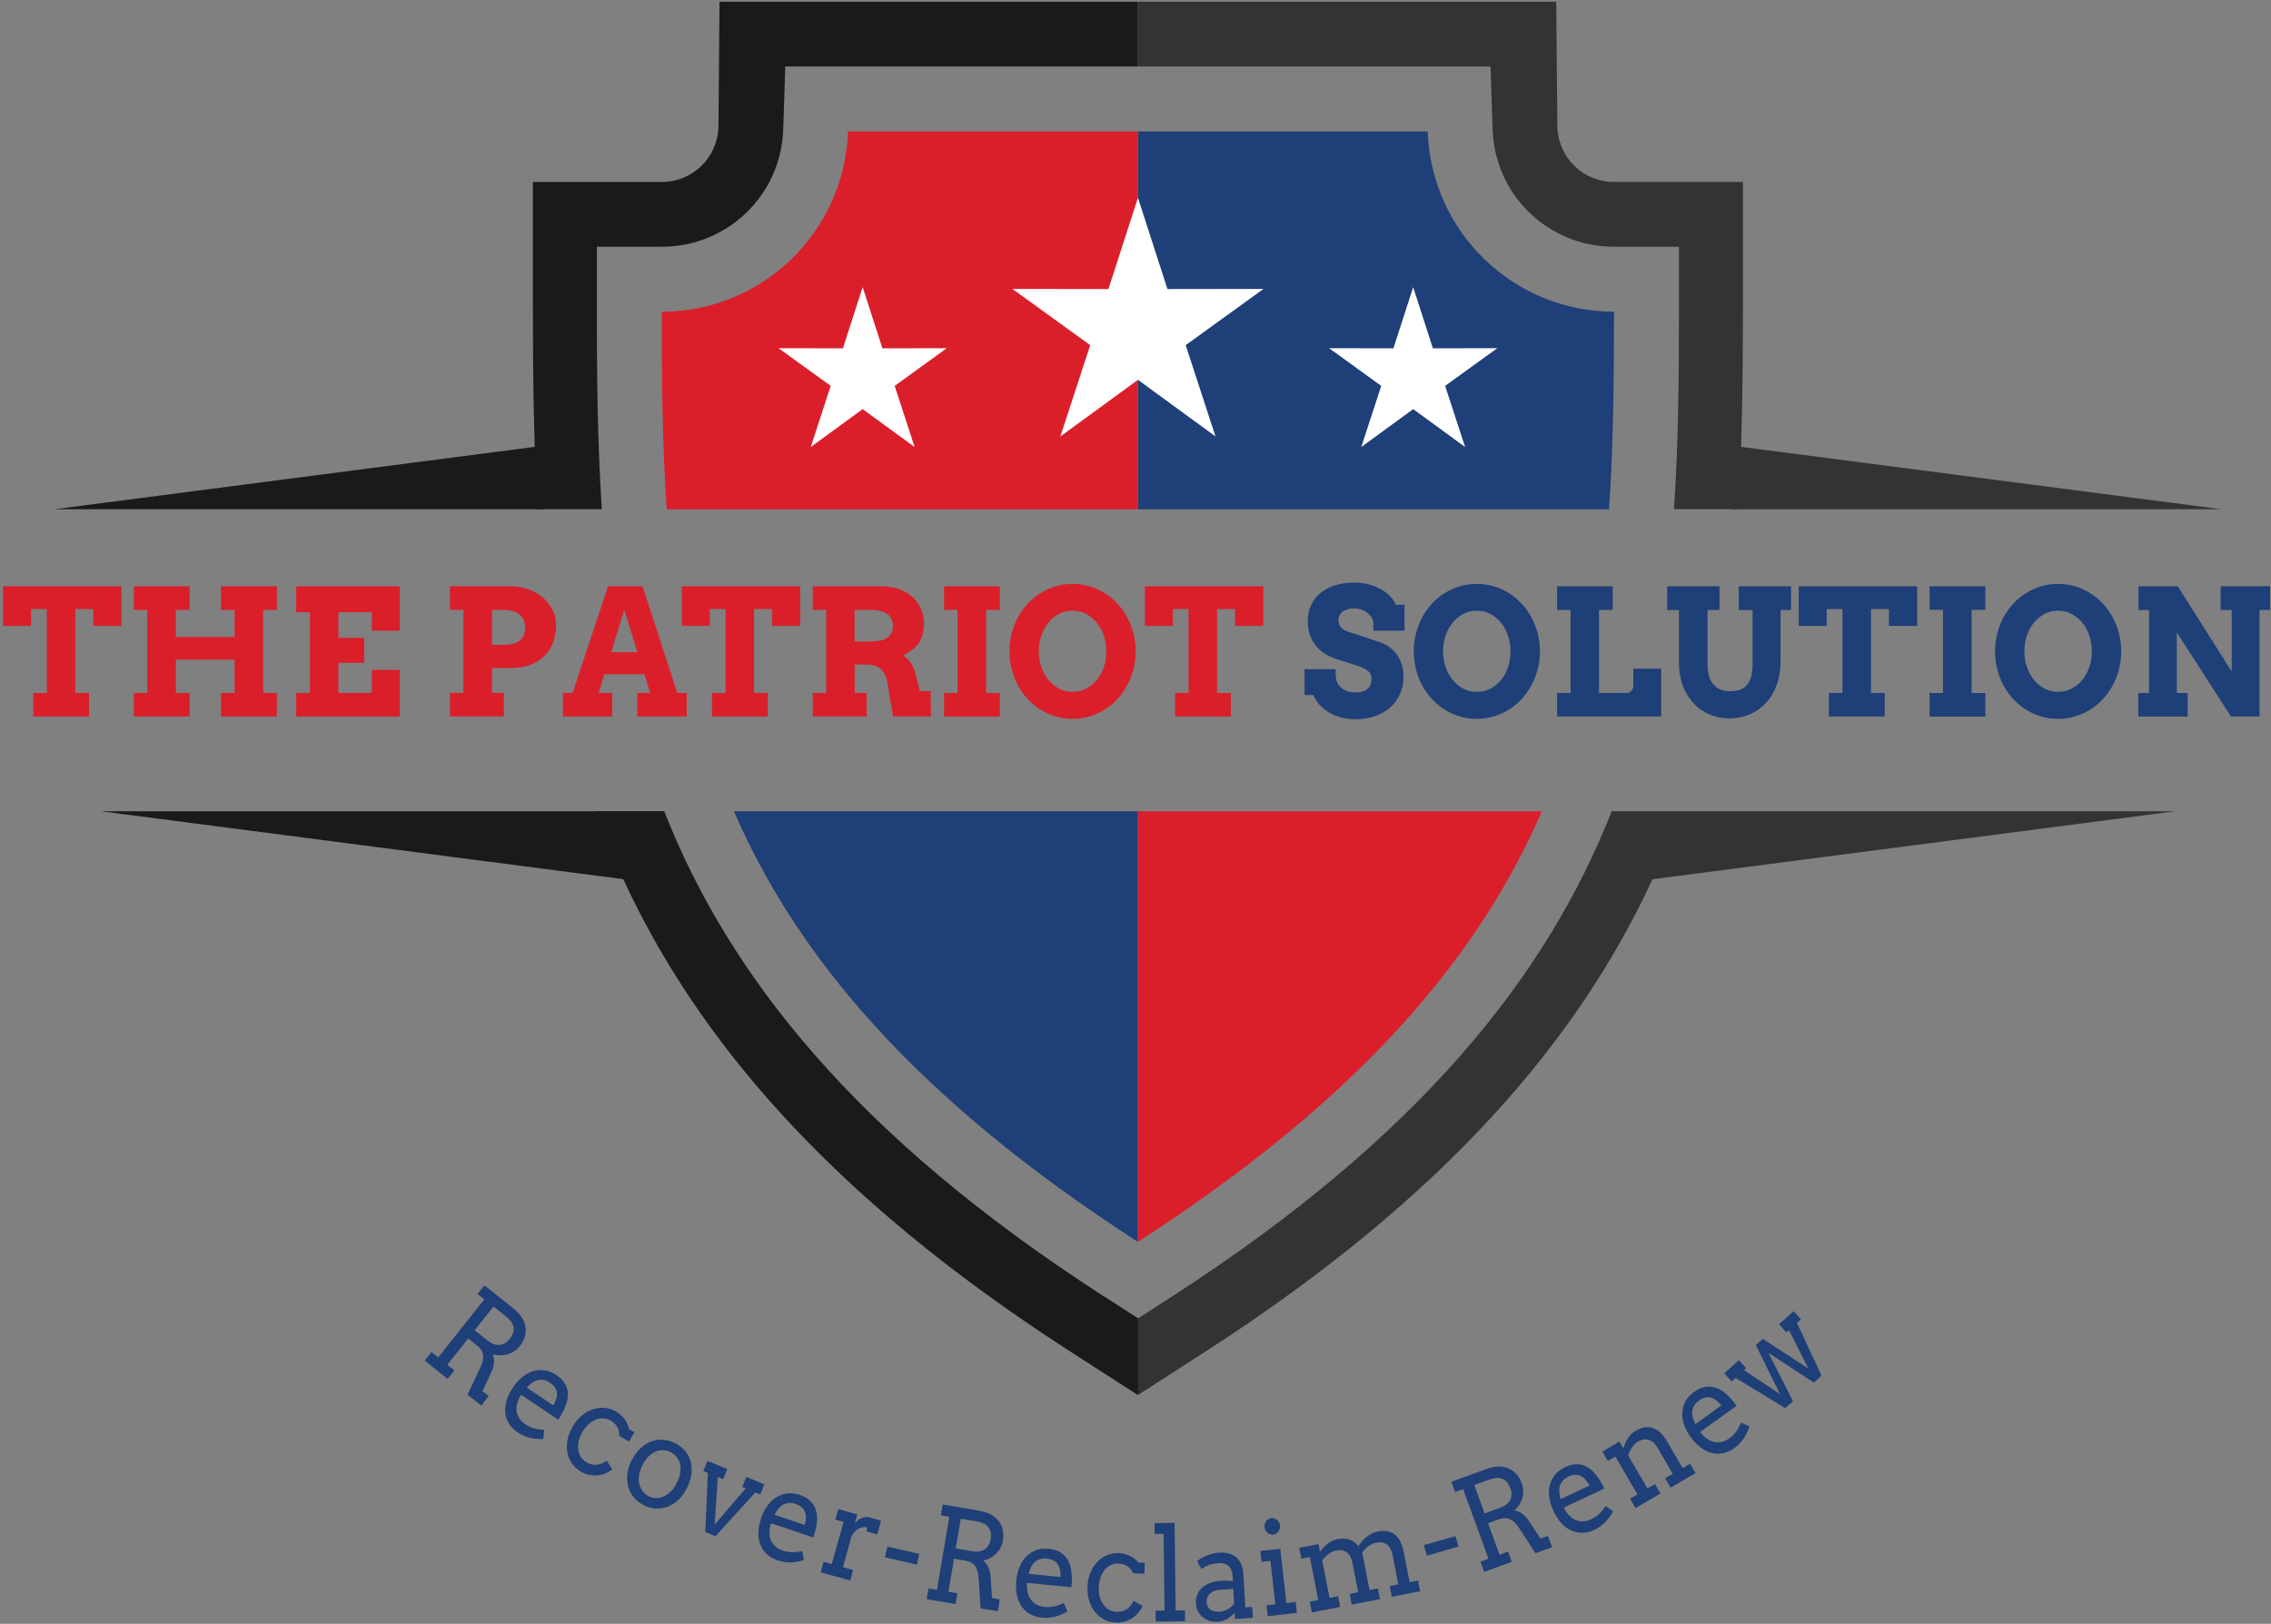 <svg xmlns="http://www.w3.org/2000/svg" width="344" height="246" viewBox="0 0 344 246" fill="none"><rect x="0" y="0" width="344" height="246" fill="#808080" stroke="none"/><g clip-path="url(#clip0_1_274)"><path d="M216.26 19.91C216.77 35.07 229.19 47.21 244.48 47.22C244.48 57.47 244.39 67.43 243.73 77.16H172.37V19.92H216.27L216.26 19.91Z" fill="#1E3F77"></path><path d="M262.37 67.52L336.49 77.15H262.37V67.52Z" fill="#333333"></path><path d="M235.73 0.28L235.9 19.25C236.07 23.91 239.83 27.57 244.49 27.57H264.01V44.39C264.01 52.02 263.99 59.69 263.74 67.39V70.48C263.65 72.7 263.57 74.93 263.43 77.14H253.57C254.24 67.15 254.32 56.89 254.32 47.22V37.38H244.5C234.51 37.38 226.43 29.56 226.09 19.58L225.78 10.07H172.38V0.27H235.75L235.73 0.28Z" fill="#333333"></path><path d="M128.45 19.91C127.94 35.07 115.52 47.21 100.24 47.22C100.24 57.47 100.32 67.43 100.99 77.16H172.35V19.92H128.44L128.45 19.91Z" fill="#DA1F2B"></path><path d="M329.44 122.9H244.13C234.39 147.66 215.27 172.03 177.66 196.33L172.38 199.74L167.08 196.33C129.46 172.04 110.34 147.66 100.6 122.9H90.22C100.12 150.37 120.37 177.76 161.79 204.52L172.38 211.34L182.95 204.52C219.2 181.11 239.23 157.21 250.31 133.2L329.45 122.91L329.44 122.9Z" fill="#333333"></path><path d="M167.07 196.33C129.45 172.04 110.33 147.66 100.59 122.9H15.28L94.43 133.19C105.51 157.2 125.54 181.1 161.79 204.51L172.38 211.33V199.73L167.08 196.32L167.07 196.33Z" fill="#1A1A1A"></path><path d="M111.17 122.9C120.74 144.97 138.69 166.39 172.36 188.14V122.9H111.17Z" fill="#1E3F77"></path><path d="M172.36 122.9V188.14C206.04 166.39 223.98 144.97 233.56 122.9H172.36Z" fill="#DA1F2B"></path><path d="M82.35 67.52L8.23 77.15H82.35V67.52Z" fill="#1A1A1A"></path><path d="M108.99 0.28L108.83 19.25C108.66 23.91 104.9 27.57 100.24 27.57H80.72V44.39C80.72 52.02 80.74 59.69 80.99 67.39V70.48C81.08 72.7 81.16 74.93 81.3 77.14H91.16C90.5 67.15 90.41 56.89 90.41 47.22V37.38H100.23C110.22 37.38 118.3 29.56 118.64 19.58L118.95 10.07H172.36V0.27H108.98L108.99 0.28Z" fill="#1A1A1A"></path><path fill-rule="evenodd" clip-rule="evenodd" d="M214.06 43.5L217.05 52.77L226.8 52.75L218.9 58.46L221.93 67.72L214.06 61.98L206.2 67.72L209.22 58.46L201.33 52.75L211.07 52.77L214.06 43.5Z" fill="white"></path><path fill-rule="evenodd" clip-rule="evenodd" d="M172.37 29.95L176.84 43.79L191.39 43.77L179.6 52.29L184.12 66.12L172.37 57.54L160.62 66.12L165.14 52.29L153.35 43.77L167.9 43.79L172.37 29.95Z" fill="white"></path><path fill-rule="evenodd" clip-rule="evenodd" d="M130.67 43.5L133.67 52.77L143.41 52.75L135.52 58.46L138.54 67.72L130.67 61.98L122.81 67.72L125.83 58.46L117.94 52.75L127.68 52.77L130.67 43.5Z" fill="white"></path><path d="M5.05 104.98H7.09V92.27H4.7V94.82H0.46V88.82H18.4V94.82H14.13V92.27H11.41V104.98H13.49V108.55H5.04V104.98H5.05Z" fill="#DA1F2B"></path><path d="M33.48 88.82H41.94V92.4H39.86V104.98H41.94V108.55H33.48V104.98H35.54V99.93H26.64V104.98H28.72V108.55H20.27V104.98H22.31V92.4H20.27V88.82H28.72V92.4H26.64V96.5H35.54V92.4H33.48V88.82Z" fill="#DA1F2B"></path><path d="M44.87 88.82H60.56V95.55H56.32V92.75H51.26V96.64H55.18V100.41H51.26V104.98H56.32V101.48H60.56V108.55H44.87V104.98H46.94V92.75H44.87V88.82Z" fill="#DA1F2B"></path><path d="M68.16 88.82H77.27C78.28 88.82 79.22 88.98 80.07 89.29C80.92 89.61 81.65 90.03 82.27 90.57C82.89 91.11 83.37 91.73 83.71 92.43C84.06 93.13 84.23 93.87 84.23 94.63C84.23 95.55 84.09 96.41 83.82 97.21C83.55 98.01 83.12 98.71 82.55 99.3C81.98 99.89 81.25 100.36 80.38 100.7C79.5 101.04 78.47 101.21 77.27 101.21H74.52V104.97H76.33V108.54H68.16V104.97H70.2V92.39H68.16V88.81V88.82ZM74.53 92.4V97.7H76.31C77.3 97.7 78.08 97.49 78.67 97.08C79.26 96.67 79.54 96 79.54 95.1C79.54 94.26 79.27 93.6 78.72 93.12C78.17 92.64 77.37 92.4 76.31 92.4H74.53Z" fill="#DA1F2B"></path><path d="M96.53 104.98H98.5L97.61 102.14H91.55L90.67 104.98H92.75V108.55H85.27V104.98H86.74L92.11 88.82H97.33L102.59 104.98H104.02V108.55H96.54V104.98H96.53ZM92.58 98.81H96.56L94.56 92.39L92.58 98.81Z" fill="#DA1F2B"></path><path d="M107.86 104.98H109.9V92.27H107.51V94.82H103.27V88.82H121.21V94.82H116.94V92.27H114.22V104.98H116.3V108.55H107.85V104.98H107.86Z" fill="#DA1F2B"></path><path d="M123.09 88.82H133.53C134.55 88.82 135.45 88.97 136.25 89.28C137.05 89.58 137.72 89.99 138.27 90.5C138.82 91.01 139.23 91.6 139.52 92.27C139.81 92.94 139.96 93.64 139.96 94.37C139.96 95.04 139.89 95.62 139.75 96.13C139.61 96.63 139.4 97.08 139.13 97.47C138.86 97.86 138.52 98.21 138.12 98.5C137.72 98.8 137.27 99.07 136.75 99.31C137.19 99.54 137.58 99.88 137.92 100.34C138.26 100.8 138.51 101.41 138.69 102.14L139.35 104.7H140.98L141.01 108.54H135.28L134.5 103.86C134.42 103.3 134.3 102.83 134.14 102.42C133.98 102.01 133.76 101.69 133.5 101.43C133.23 101.17 132.9 100.99 132.52 100.86C132.14 100.73 131.68 100.68 131.15 100.68H129.47V104.97H131.28V108.54H123.11V104.97H125.15V92.39H123.11V88.81L123.09 88.82ZM129.45 92.4V97.18H132.04C132.53 97.18 132.98 97.13 133.37 97.04C133.76 96.95 134.1 96.81 134.38 96.61C134.66 96.42 134.88 96.17 135.03 95.87C135.18 95.57 135.26 95.22 135.26 94.82C135.26 94.06 134.99 93.46 134.44 93.04C133.89 92.62 133.09 92.4 132.03 92.4H129.44H129.45Z" fill="#DA1F2B"></path><path d="M143 88.82H151.45V92.39H149.37V104.99H151.45V108.56H143V104.99H145.04V92.39H143V88.82Z" fill="#DA1F2B"></path><path d="M162.46 108.9C161.57 108.9 160.71 108.78 159.9 108.54C159.08 108.3 158.32 107.95 157.61 107.51C156.9 107.07 156.26 106.54 155.68 105.92C155.1 105.3 154.61 104.61 154.2 103.85C153.79 103.09 153.48 102.28 153.25 101.41C153.02 100.54 152.91 99.64 152.91 98.69C152.91 97.74 153.02 96.84 153.25 95.96C153.48 95.09 153.79 94.27 154.2 93.51C154.61 92.75 155.1 92.06 155.68 91.44C156.26 90.82 156.9 90.29 157.61 89.85C158.32 89.41 159.08 89.07 159.9 88.82C160.71 88.58 161.57 88.46 162.46 88.46C163.35 88.46 164.21 88.58 165.03 88.82C165.85 89.06 166.61 89.4 167.32 89.85C168.03 90.29 168.67 90.82 169.25 91.44C169.83 92.06 170.32 92.75 170.73 93.51C171.14 94.27 171.46 95.08 171.69 95.96C171.92 96.84 172.03 97.74 172.03 98.69C172.03 99.64 171.92 100.53 171.69 101.4C171.46 102.27 171.15 103.09 170.73 103.85C170.32 104.61 169.82 105.3 169.25 105.92C168.68 106.54 168.03 107.07 167.32 107.51C166.61 107.95 165.85 108.3 165.03 108.54C164.21 108.78 163.35 108.9 162.46 108.9ZM162.46 104.81C163.21 104.81 163.91 104.65 164.54 104.32C165.17 103.99 165.71 103.55 166.16 102.99C166.61 102.43 166.96 101.78 167.21 101.04C167.46 100.3 167.58 99.51 167.58 98.68C167.58 97.85 167.45 97.04 167.2 96.3C166.95 95.55 166.59 94.9 166.14 94.34C165.68 93.78 165.14 93.34 164.52 93.01C163.9 92.68 163.21 92.52 162.47 92.52C161.73 92.52 161.04 92.68 160.41 93.01C159.78 93.34 159.25 93.78 158.8 94.34C158.35 94.9 158 95.55 157.74 96.3C157.48 97.05 157.35 97.84 157.35 98.68C157.35 99.52 157.48 100.3 157.74 101.04C158 101.78 158.35 102.43 158.8 102.99C159.25 103.55 159.79 103.99 160.41 104.32C161.03 104.65 161.72 104.81 162.47 104.81H162.46Z" fill="#DA1F2B"></path><path d="M178 104.98H180.04V92.27H177.65V94.82H173.41V88.82H191.35V94.82H187.08V92.27H184.36V104.98H186.44V108.55H178V104.98Z" fill="#DA1F2B"></path><path d="M208.05 94.37C208.01 94.07 207.9 93.78 207.73 93.51C207.56 93.24 207.34 93.01 207.08 92.81C206.81 92.61 206.52 92.46 206.18 92.35C205.85 92.24 205.5 92.18 205.13 92.18C204.8 92.18 204.49 92.21 204.2 92.28C203.91 92.35 203.66 92.46 203.45 92.6C203.24 92.74 203.07 92.93 202.94 93.15C202.81 93.38 202.75 93.64 202.75 93.96C202.75 94.35 202.83 94.66 203 94.89C203.17 95.12 203.39 95.31 203.65 95.46C203.92 95.61 204.21 95.72 204.53 95.81C204.85 95.9 205.16 95.99 205.47 96.1L209.05 97.3C209.54 97.47 210.01 97.71 210.44 98.02C210.87 98.32 211.25 98.69 211.57 99.13C211.89 99.56 212.14 100.06 212.32 100.63C212.5 101.19 212.59 101.83 212.59 102.53C212.59 103.48 212.41 104.36 212.06 105.15C211.71 105.94 211.22 106.62 210.58 107.18C209.95 107.74 209.19 108.18 208.3 108.49C207.41 108.8 206.43 108.96 205.36 108.96C204.61 108.96 203.89 108.88 203.22 108.71C202.55 108.54 201.93 108.3 201.38 107.97C200.83 107.65 200.34 107.27 199.92 106.82C199.5 106.37 199.18 105.87 198.95 105.3H197.61V101.38H202.32V102.19C202.32 102.58 202.38 102.94 202.51 103.27C202.63 103.6 202.82 103.89 203.08 104.13C203.34 104.37 203.65 104.56 204.03 104.7C204.41 104.83 204.86 104.9 205.37 104.9C206.15 104.9 206.75 104.72 207.15 104.36C207.56 104 207.76 103.5 207.76 102.86C207.76 102.53 207.69 102.26 207.54 102.03C207.4 101.81 207.21 101.62 206.99 101.47C206.77 101.32 206.51 101.19 206.24 101.09C205.96 100.99 205.69 100.89 205.42 100.8L202.44 99.84C201.88 99.67 201.33 99.42 200.81 99.11C200.29 98.8 199.82 98.41 199.42 97.94C199.02 97.47 198.69 96.92 198.46 96.29C198.23 95.66 198.1 94.94 198.1 94.14C198.1 93.2 198.27 92.37 198.62 91.64C198.97 90.91 199.45 90.29 200.08 89.79C200.7 89.29 201.45 88.91 202.3 88.65C203.16 88.39 204.1 88.26 205.13 88.26C205.94 88.26 206.68 88.35 207.37 88.54C208.06 88.73 208.67 88.98 209.21 89.29C209.75 89.6 210.21 89.96 210.59 90.36C210.97 90.76 211.25 91.18 211.45 91.62H212.75V95.55H208.04V94.41L208.05 94.37Z" fill="#1E3F77"></path><path d="M223.69 108.9C222.8 108.9 221.94 108.78 221.13 108.54C220.32 108.3 219.55 107.95 218.85 107.51C218.14 107.07 217.5 106.54 216.92 105.92C216.34 105.3 215.85 104.61 215.44 103.85C215.03 103.09 214.71 102.28 214.49 101.41C214.27 100.54 214.15 99.64 214.15 98.69C214.15 97.74 214.26 96.84 214.49 95.96C214.72 95.08 215.03 94.27 215.44 93.51C215.85 92.75 216.34 92.06 216.92 91.44C217.5 90.82 218.14 90.29 218.85 89.85C219.56 89.41 220.32 89.07 221.13 88.82C221.94 88.57 222.8 88.46 223.69 88.46C224.58 88.46 225.44 88.58 226.26 88.82C227.08 89.06 227.84 89.4 228.55 89.85C229.26 90.29 229.9 90.82 230.48 91.44C231.06 92.06 231.55 92.75 231.96 93.51C232.37 94.27 232.69 95.08 232.92 95.96C233.15 96.84 233.26 97.74 233.26 98.69C233.26 99.64 233.15 100.53 232.92 101.4C232.69 102.27 232.38 103.09 231.96 103.85C231.55 104.61 231.05 105.3 230.48 105.92C229.91 106.54 229.26 107.07 228.55 107.51C227.84 107.95 227.08 108.3 226.26 108.54C225.44 108.78 224.58 108.9 223.69 108.9ZM223.69 104.81C224.45 104.81 225.14 104.65 225.77 104.32C226.4 103.99 226.94 103.55 227.39 102.99C227.84 102.43 228.19 101.78 228.44 101.04C228.69 100.3 228.81 99.51 228.81 98.68C228.81 97.85 228.68 97.04 228.43 96.3C228.18 95.55 227.82 94.9 227.37 94.34C226.91 93.78 226.37 93.34 225.75 93.01C225.13 92.68 224.44 92.52 223.69 92.52C222.94 92.52 222.26 92.68 221.64 93.01C221.02 93.34 220.48 93.78 220.03 94.34C219.58 94.9 219.22 95.55 218.97 96.3C218.71 97.05 218.59 97.84 218.59 98.68C218.59 99.52 218.72 100.3 218.97 101.04C219.23 101.78 219.58 102.43 220.03 102.99C220.48 103.55 221.02 103.99 221.64 104.32C222.26 104.65 222.95 104.81 223.69 104.81Z" fill="#1E3F77"></path><path d="M235.84 88.82H244.29V92.4H242.21V104.98H246.51C246.62 104.98 246.73 104.95 246.84 104.88C246.95 104.82 247.04 104.73 247.13 104.63C247.21 104.53 247.28 104.41 247.33 104.29C247.38 104.17 247.41 104.05 247.41 103.94V101.3H251.63V108.55H235.86V104.98H237.9V92.4H235.86V88.82H235.84Z" fill="#1E3F77"></path><path d="M252.55 88.82H260.46V92.4H258.65V100.59C258.65 101.34 258.73 101.97 258.9 102.49C259.07 103.01 259.31 103.44 259.61 103.77C259.91 104.1 260.27 104.34 260.69 104.49C261.11 104.64 261.56 104.72 262.06 104.72C262.56 104.72 263.04 104.66 263.46 104.53C263.88 104.4 264.24 104.18 264.54 103.86C264.84 103.54 265.07 103.12 265.23 102.59C265.39 102.06 265.47 101.4 265.47 100.6V92.41H263.38V88.83H271.29V92.41H269.71V100.09C269.71 101.48 269.51 102.71 269.11 103.79C268.71 104.87 268.16 105.78 267.46 106.53C266.76 107.28 265.94 107.84 265 108.24C264.06 108.63 263.05 108.83 261.97 108.83C260.89 108.83 259.91 108.64 258.98 108.25C258.05 107.86 257.24 107.3 256.55 106.57C255.86 105.84 255.31 104.95 254.92 103.9C254.52 102.85 254.32 101.66 254.32 100.33V92.42H252.54V88.84L252.55 88.82Z" fill="#1E3F77"></path><path d="M277.05 104.98H279.09V92.27H276.7V94.82H272.46V88.82H290.4V94.82H286.13V92.27H283.41V104.98H285.49V108.55H277.04V104.98H277.05Z" fill="#1E3F77"></path><path d="M292.28 88.82H300.73V92.39H298.65V104.99H300.73V108.56H292.28V104.99H294.32V92.39H292.28V88.82Z" fill="#1E3F77"></path><path d="M311.74 108.9C310.85 108.9 309.99 108.78 309.18 108.54C308.37 108.3 307.6 107.95 306.9 107.51C306.19 107.07 305.55 106.54 304.97 105.92C304.39 105.3 303.9 104.61 303.49 103.85C303.08 103.09 302.76 102.28 302.54 101.41C302.32 100.54 302.2 99.64 302.2 98.69C302.2 97.74 302.31 96.84 302.54 95.96C302.77 95.08 303.08 94.27 303.49 93.51C303.9 92.75 304.39 92.06 304.97 91.44C305.55 90.82 306.19 90.29 306.9 89.85C307.61 89.41 308.37 89.07 309.18 88.82C309.99 88.57 310.85 88.46 311.74 88.46C312.63 88.46 313.49 88.58 314.31 88.82C315.13 89.06 315.89 89.4 316.6 89.85C317.31 90.29 317.95 90.82 318.53 91.44C319.11 92.06 319.6 92.75 320.01 93.51C320.42 94.27 320.74 95.08 320.97 95.96C321.2 96.84 321.31 97.74 321.31 98.69C321.31 99.64 321.2 100.53 320.97 101.4C320.74 102.27 320.43 103.09 320.01 103.85C319.6 104.61 319.1 105.3 318.53 105.92C317.96 106.54 317.31 107.07 316.6 107.51C315.89 107.95 315.13 108.3 314.31 108.54C313.49 108.78 312.63 108.9 311.74 108.9ZM311.74 104.81C312.5 104.81 313.19 104.65 313.82 104.32C314.45 103.99 314.99 103.55 315.44 102.99C315.89 102.43 316.24 101.78 316.49 101.04C316.74 100.3 316.86 99.51 316.86 98.68C316.86 97.85 316.73 97.04 316.48 96.3C316.23 95.55 315.87 94.9 315.42 94.34C314.96 93.78 314.42 93.34 313.8 93.01C313.18 92.68 312.49 92.52 311.74 92.52C310.99 92.52 310.31 92.68 309.69 93.01C309.07 93.34 308.53 93.78 308.08 94.34C307.63 94.9 307.27 95.55 307.02 96.3C306.76 97.05 306.64 97.84 306.64 98.68C306.64 99.52 306.77 100.3 307.02 101.04C307.28 101.78 307.63 102.43 308.08 102.99C308.53 103.55 309.07 103.99 309.69 104.32C310.31 104.65 311 104.81 311.74 104.81Z" fill="#1E3F77"></path><path d="M336.36 88.82H343.86V92.4H342.26V108.55H337.94L329.73 95.8V104.99H331.38V108.56H323.9V104.99H325.53V92.41H323.93V88.83H329.89L338.05 101.75V92.41H336.37V88.83L336.36 88.82Z" fill="#1E3F77"></path><path d="M73.38 194.73L77.84 198.28C78.32 198.66 78.7 199.07 79 199.53C79.3 199.98 79.49 200.46 79.58 200.95C79.67 201.44 79.64 201.95 79.5 202.46C79.36 202.97 79.09 203.49 78.69 203.99C78.46 204.27 78.19 204.52 77.88 204.72C77.56 204.92 77.22 205.07 76.86 205.17C76.5 205.27 76.13 205.32 75.74 205.32C75.36 205.32 74.99 205.26 74.63 205.14C74.71 205.29 74.76 205.46 74.8 205.66C74.84 205.86 74.85 206.07 74.84 206.31C74.83 206.55 74.79 206.79 74.73 207.04C74.67 207.3 74.58 207.55 74.46 207.81L73.09 210.76L74.02 211.5L72.9 212.94L70.81 211.28L72.76 207.18C73.11 206.44 73.25 205.81 73.18 205.28C73.11 204.75 72.82 204.28 72.3 203.87L70.92 202.77L67.76 206.75L68.84 207.6L67.81 208.89L64.33 206.12L65.36 204.83L66.38 205.64L73.36 196.85L72.34 196.04L73.37 194.74L73.38 194.73ZM74.75 197.94L71.9 201.52L73.96 203.16C74.23 203.37 74.5 203.53 74.79 203.63C75.07 203.73 75.36 203.77 75.64 203.75C75.92 203.73 76.2 203.64 76.47 203.49C76.74 203.34 76.99 203.12 77.22 202.82C77.67 202.25 77.86 201.69 77.79 201.12C77.72 200.55 77.34 199.99 76.64 199.43L74.75 197.93V197.94Z" fill="#1E3F77"></path><path d="M78.94 211.32C78.78 211.55 78.66 211.78 78.56 211.99C78.46 212.2 78.39 212.42 78.33 212.64C78.16 213.29 78.19 213.89 78.42 214.43C78.65 214.97 79.02 215.41 79.54 215.76C79.95 216.03 80.38 216.24 80.84 216.37C81.3 216.51 81.83 216.59 82.42 216.62L82.3 218.01C81.54 218.04 80.84 217.97 80.21 217.81C79.57 217.64 78.98 217.38 78.42 217C77.89 216.65 77.47 216.23 77.15 215.74C76.83 215.25 76.63 214.72 76.55 214.14C76.47 213.56 76.52 212.93 76.71 212.26C76.9 211.59 77.23 210.89 77.72 210.17C78.11 209.58 78.57 209.08 79.07 208.66C79.58 208.24 80.11 207.94 80.68 207.75C81.25 207.57 81.84 207.51 82.45 207.59C83.06 207.67 83.66 207.91 84.27 208.31C84.86 208.7 85.28 209.12 85.55 209.58C85.82 210.03 85.97 210.5 86.01 210.97C86.05 211.45 86 211.93 85.86 212.41C85.72 212.89 85.54 213.36 85.31 213.81C85.2 214.03 85.08 214.24 84.95 214.46C84.82 214.68 84.69 214.88 84.56 215.07L78.96 211.32H78.94ZM83.33 209.49C83.01 209.27 82.69 209.13 82.38 209.07C82.07 209.01 81.77 209.01 81.48 209.07C81.19 209.14 80.9 209.27 80.62 209.47C80.34 209.67 80.06 209.91 79.79 210.21L83.82 212.91C84.01 212.59 84.15 212.27 84.25 211.96C84.35 211.65 84.39 211.35 84.37 211.06C84.35 210.77 84.25 210.49 84.09 210.23C83.93 209.97 83.67 209.72 83.32 209.49H83.33Z" fill="#1E3F77"></path><path d="M93.8 217.56C93.82 217.02 93.72 216.55 93.49 216.17C93.26 215.78 92.93 215.46 92.49 215.2C92.15 215.01 91.79 214.9 91.41 214.87C91.02 214.85 90.64 214.91 90.26 215.06C89.88 215.21 89.51 215.45 89.15 215.77C88.8 216.09 88.48 216.5 88.2 216.98C87.92 217.46 87.74 217.93 87.64 218.39C87.54 218.85 87.53 219.28 87.6 219.69C87.67 220.09 87.8 220.45 88.02 220.77C88.24 221.09 88.51 221.34 88.84 221.54C89.34 221.83 89.85 221.95 90.37 221.91C90.89 221.87 91.4 221.66 91.91 221.29L92.75 222.62C92.39 222.88 92.01 223.09 91.62 223.24C91.23 223.39 90.83 223.48 90.42 223.51C90.01 223.54 89.61 223.51 89.2 223.42C88.79 223.33 88.39 223.17 88.01 222.95C87.45 222.63 86.99 222.21 86.64 221.71C86.29 221.21 86.06 220.66 85.95 220.05C85.83 219.45 85.84 218.81 85.97 218.14C86.1 217.47 86.36 216.8 86.74 216.14C87.12 215.48 87.58 214.92 88.1 214.48C88.62 214.04 89.18 213.72 89.77 213.52C90.36 213.32 90.95 213.25 91.56 213.29C92.17 213.33 92.74 213.52 93.28 213.83C93.79 214.12 94.22 214.5 94.57 214.95C94.92 215.4 95.15 215.92 95.28 216.5L96.1 216.97L95.28 218.4L93.81 217.55L93.8 217.56Z" fill="#1E3F77"></path><path d="M95.67 221.26C96.02 220.56 96.44 219.97 96.93 219.49C97.42 219.01 97.96 218.66 98.53 218.42C99.11 218.19 99.71 218.08 100.33 218.11C100.95 218.14 101.57 218.3 102.19 218.6C102.81 218.91 103.33 219.3 103.74 219.77C104.15 220.25 104.43 220.78 104.6 221.37C104.77 221.96 104.81 222.6 104.73 223.28C104.65 223.96 104.44 224.65 104.09 225.36C103.75 226.06 103.34 226.64 102.85 227.13C102.36 227.61 101.83 227.97 101.25 228.21C100.68 228.45 100.08 228.56 99.44 228.54C98.81 228.52 98.18 228.36 97.56 228.05C96.93 227.74 96.41 227.34 96.01 226.86C95.61 226.38 95.32 225.84 95.16 225.24C95 224.64 94.95 224 95.03 223.32C95.11 222.64 95.32 221.95 95.65 221.24L95.67 221.26ZM97.27 222.04C97.02 222.55 96.86 223.05 96.8 223.53C96.74 224.01 96.75 224.46 96.85 224.86C96.95 225.26 97.12 225.63 97.36 225.94C97.6 226.25 97.9 226.5 98.25 226.67C98.62 226.85 99.01 226.95 99.41 226.95C99.81 226.95 100.2 226.87 100.58 226.69C100.96 226.52 101.32 226.26 101.66 225.91C102 225.56 102.29 225.13 102.55 224.61C102.81 224.07 102.98 223.56 103.05 223.07C103.12 222.58 103.11 222.14 103.01 221.75C102.91 221.36 102.74 221 102.48 220.7C102.22 220.4 101.91 220.16 101.54 219.97C101.18 219.79 100.81 219.7 100.42 219.69C100.03 219.68 99.65 219.76 99.27 219.92C98.89 220.08 98.53 220.34 98.19 220.69C97.85 221.04 97.54 221.49 97.28 222.03L97.27 222.04Z" fill="#1E3F77"></path><path d="M107.18 221.33L110.17 222.56L109.54 224.08L108.73 223.75L108.26 230.96L112.95 225.49L112.42 225.27L113.05 223.75L115.79 224.88L115.16 226.4L114.42 226.09L108.38 232.73L106.84 232.1L107.23 223.14L106.54 222.86L107.17 221.33H107.18Z" fill="#1E3F77"></path><path d="M116.8 230.75C116.71 231.02 116.64 231.27 116.61 231.5C116.58 231.73 116.55 231.96 116.55 232.19C116.55 232.87 116.74 233.44 117.1 233.9C117.46 234.36 117.93 234.7 118.52 234.9C118.98 235.06 119.45 235.14 119.94 235.15C120.42 235.16 120.95 235.11 121.53 234.98L121.78 236.35C121.05 236.58 120.36 236.69 119.71 236.7C119.05 236.7 118.41 236.6 117.77 236.38C117.17 236.18 116.65 235.88 116.21 235.5C115.77 235.11 115.44 234.65 115.21 234.11C114.98 233.57 114.87 232.95 114.88 232.25C114.88 231.56 115.03 230.79 115.31 229.96C115.54 229.29 115.84 228.68 116.22 228.15C116.6 227.62 117.04 227.18 117.54 226.86C118.04 226.54 118.6 226.33 119.21 226.25C119.82 226.17 120.47 226.25 121.16 226.48C121.83 226.71 122.35 227.01 122.72 227.37C123.1 227.74 123.36 228.15 123.53 228.6C123.69 229.05 123.77 229.53 123.76 230.03C123.76 230.53 123.69 231.03 123.59 231.52C123.54 231.76 123.48 232 123.41 232.24C123.34 232.48 123.26 232.71 123.19 232.93L116.81 230.76L116.8 230.75ZM120.56 227.85C120.19 227.72 119.85 227.67 119.53 227.69C119.22 227.71 118.93 227.79 118.66 227.93C118.39 228.07 118.15 228.28 117.93 228.54C117.71 228.8 117.51 229.11 117.32 229.47L121.91 231.03C122.01 230.67 122.06 230.33 122.08 230.01C122.1 229.69 122.06 229.39 121.96 229.11C121.86 228.83 121.7 228.59 121.47 228.38C121.24 228.17 120.93 227.99 120.54 227.86L120.56 227.85Z" fill="#1E3F77"></path><path d="M132.88 232.46L131.23 232L131.39 231.41C131.2 231.36 130.99 231.34 130.77 231.36C130.55 231.38 130.33 231.45 130.11 231.55C129.89 231.66 129.68 231.82 129.49 232.02C129.29 232.23 129.12 232.49 128.97 232.8L127.69 237.42L129.22 237.85L128.78 239.44L124.31 238.2L124.75 236.61L125.99 236.96L127.78 230.57L126.53 230.22L126.97 228.63L129.85 229.43L129.48 230.75C129.64 230.58 129.81 230.43 129.98 230.3C130.16 230.17 130.34 230.06 130.54 229.98C130.73 229.9 130.94 229.85 131.15 229.83C131.36 229.81 131.58 229.83 131.81 229.9C132.11 229.98 132.4 230.06 132.66 230.14C132.92 230.22 133.19 230.3 133.46 230.38L132.88 232.46Z" fill="#1E3F77"></path><path d="M134.04 235.91L134.41 234.3L139.26 235.42L138.89 237.03L134.04 235.91Z" fill="#1E3F77"></path><path d="M142.79 227.92L148.41 228.88C149.01 228.98 149.55 229.16 150.03 229.41C150.51 229.66 150.91 229.98 151.22 230.37C151.54 230.76 151.76 231.21 151.88 231.73C152 232.25 152.01 232.83 151.91 233.46C151.85 233.82 151.73 234.16 151.55 234.49C151.37 234.82 151.15 235.11 150.88 235.38C150.61 235.64 150.31 235.86 149.97 236.05C149.63 236.23 149.28 236.36 148.91 236.42C149.05 236.51 149.18 236.64 149.31 236.79C149.44 236.94 149.55 237.13 149.66 237.33C149.76 237.54 149.85 237.77 149.92 238.03C149.99 238.29 150.03 238.55 150.05 238.84L150.27 242.09L151.44 242.29L151.15 244.09L148.52 243.65L148.25 239.12C148.2 238.31 148.02 237.69 147.7 237.25C147.39 236.82 146.9 236.55 146.25 236.44L144.51 236.14L143.66 241.15L145.02 241.38L144.74 243.01L140.36 242.27L140.64 240.64L141.92 240.86L143.8 229.79L142.52 229.57L142.8 227.93L142.79 227.92ZM145.54 230.07L144.77 234.58L147.36 235.02C147.7 235.08 148.02 235.08 148.32 235.04C148.62 234.99 148.89 234.89 149.12 234.74C149.36 234.59 149.56 234.38 149.72 234.12C149.88 233.86 150 233.54 150.06 233.17C150.18 232.46 150.07 231.87 149.74 231.4C149.4 230.93 148.8 230.63 147.92 230.48L145.54 230.08V230.07Z" fill="#1E3F77"></path><path d="M155.58 239.81C155.55 240.09 155.55 240.35 155.56 240.58C155.57 240.81 155.61 241.04 155.66 241.26C155.82 241.92 156.13 242.43 156.58 242.8C157.03 243.17 157.57 243.38 158.19 243.45C158.68 243.5 159.16 243.47 159.63 243.37C160.1 243.27 160.61 243.1 161.14 242.84L161.69 244.12C161.03 244.51 160.39 244.78 159.75 244.93C159.11 245.09 158.46 245.13 157.79 245.06C157.16 245 156.59 244.83 156.08 244.55C155.57 244.28 155.14 243.9 154.79 243.42C154.45 242.94 154.2 242.37 154.05 241.69C153.89 241.01 153.86 240.24 153.95 239.37C154.02 238.66 154.18 238.01 154.43 237.4C154.68 236.79 155.01 236.27 155.42 235.84C155.83 235.41 156.33 235.08 156.9 234.86C157.47 234.64 158.12 234.57 158.85 234.64C159.55 234.71 160.13 234.88 160.57 235.15C161.02 235.42 161.37 235.76 161.63 236.16C161.89 236.56 162.07 237.01 162.18 237.5C162.29 237.99 162.34 238.49 162.36 238.99C162.36 239.23 162.36 239.48 162.35 239.73C162.34 239.98 162.31 240.22 162.29 240.46L155.58 239.8V239.81ZM158.59 236.12C158.2 236.08 157.85 236.11 157.55 236.2C157.25 236.29 156.98 236.43 156.76 236.63C156.53 236.83 156.34 237.08 156.19 237.39C156.04 237.7 155.91 238.04 155.81 238.43L160.64 238.91C160.65 238.54 160.64 238.19 160.57 237.87C160.5 237.55 160.41 237.27 160.25 237.02C160.09 236.77 159.88 236.57 159.61 236.42C159.34 236.26 159 236.17 158.59 236.13V236.12Z" fill="#1E3F77"></path><path d="M171.66 238.35C171.43 237.86 171.12 237.5 170.74 237.26C170.36 237.02 169.91 236.89 169.4 236.87C169.01 236.86 168.64 236.93 168.29 237.09C167.94 237.25 167.63 237.48 167.36 237.79C167.09 238.1 166.88 238.48 166.71 238.93C166.55 239.38 166.45 239.89 166.43 240.45C166.41 241.01 166.47 241.51 166.6 241.96C166.73 242.41 166.92 242.8 167.17 243.13C167.42 243.46 167.71 243.71 168.04 243.89C168.37 244.07 168.74 244.17 169.13 244.18C169.71 244.2 170.22 244.07 170.65 243.79C171.09 243.51 171.45 243.08 171.72 242.52L173.08 243.3C172.88 243.7 172.65 244.06 172.37 244.38C172.09 244.69 171.78 244.96 171.44 245.18C171.1 245.4 170.72 245.56 170.32 245.67C169.91 245.78 169.49 245.83 169.04 245.81C168.39 245.79 167.79 245.63 167.25 245.35C166.71 245.07 166.25 244.69 165.86 244.21C165.48 243.73 165.19 243.16 164.99 242.51C164.79 241.86 164.71 241.15 164.73 240.38C164.76 239.61 164.9 238.91 165.16 238.28C165.42 237.65 165.76 237.1 166.19 236.65C166.62 236.2 167.11 235.86 167.66 235.62C168.22 235.38 168.81 235.27 169.44 235.29C170.03 235.31 170.58 235.44 171.1 235.68C171.62 235.92 172.07 236.26 172.45 236.72L173.4 236.76L173.34 238.41L171.64 238.35H171.66Z" fill="#1E3F77"></path><path d="M174.88 230.75L177.92 230.71L178.08 243.98L179.49 243.96L179.51 245.61L175.06 245.66L175.04 244.01L176.4 243.99L176.26 232.37L174.9 232.39L174.88 230.74V230.75Z" fill="#1E3F77"></path><path d="M187.02 244.33C186.69 244.7 186.31 245.01 185.9 245.26C185.48 245.51 185 245.65 184.46 245.69C184 245.72 183.58 245.67 183.19 245.54C182.8 245.41 182.46 245.22 182.16 244.97C181.86 244.72 181.63 244.43 181.46 244.09C181.29 243.75 181.19 243.38 181.16 242.98C181.13 242.56 181.16 242.18 181.27 241.85C181.38 241.52 181.5 241.23 181.69 240.97C181.87 240.72 182.09 240.5 182.34 240.32C182.59 240.14 182.86 239.99 183.14 239.88C183.42 239.77 183.71 239.68 184 239.61C184.3 239.55 184.58 239.51 184.85 239.5C185.28 239.47 185.65 239.46 185.94 239.48C186.24 239.48 186.51 239.51 186.75 239.55L186.71 238.74C186.69 238.39 186.62 238.09 186.51 237.84C186.4 237.59 186.25 237.38 186.06 237.22C185.88 237.06 185.66 236.95 185.41 236.88C185.16 236.81 184.89 236.79 184.59 236.8C184.31 236.82 184.04 236.86 183.78 236.91C183.52 236.97 183.29 237.04 183.06 237.12C182.84 237.2 182.64 237.29 182.45 237.39C182.26 237.49 182.11 237.59 181.98 237.69L181.35 236.49C181.56 236.32 181.8 236.17 182.05 236.02C182.31 235.87 182.58 235.74 182.86 235.63C183.14 235.52 183.44 235.43 183.74 235.36C184.04 235.29 184.34 235.24 184.63 235.22C185.17 235.19 185.66 235.22 186.1 235.34C186.54 235.45 186.92 235.64 187.24 235.91C187.56 236.18 187.81 236.53 188 236.96C188.19 237.39 188.3 237.92 188.34 238.54L188.64 243.5L189.68 243.44L189.78 245.09L187.07 245.26L187.01 244.34L187.02 244.33ZM184.73 244.17C184.95 244.16 185.17 244.11 185.39 244.04C185.61 243.97 185.81 243.88 186.01 243.77C186.2 243.66 186.38 243.53 186.54 243.39C186.7 243.25 186.83 243.1 186.94 242.96L186.81 240.72L184.86 240.84C184.54 240.86 184.24 240.92 183.98 241.01C183.72 241.1 183.49 241.23 183.31 241.39C183.12 241.55 182.98 241.74 182.89 241.96C182.8 242.18 182.76 242.43 182.77 242.72C182.79 242.98 182.85 243.21 182.95 243.4C183.05 243.59 183.19 243.74 183.36 243.86C183.53 243.98 183.74 244.07 183.97 244.12C184.2 244.17 184.46 244.19 184.73 244.17Z" fill="#1E3F77"></path><path d="M190.9 234.97L193.93 234.63L194.86 242.86L196.26 242.7L196.45 244.34L192.03 244.84L191.85 243.2L193.18 243.05L192.44 236.46L191.09 236.61L190.91 234.97H190.9ZM191.54 231.35C191.52 231.18 191.54 231.02 191.58 230.87C191.62 230.72 191.7 230.57 191.79 230.45C191.88 230.33 192 230.22 192.13 230.14C192.27 230.06 192.42 230.01 192.58 229.99C192.74 229.97 192.89 229.99 193.04 230.04C193.19 230.09 193.32 230.17 193.44 230.27C193.56 230.37 193.66 230.49 193.74 230.63C193.82 230.77 193.87 230.93 193.89 231.09C193.91 231.26 193.89 231.43 193.85 231.59C193.8 231.75 193.73 231.89 193.64 232.02C193.55 232.15 193.44 232.25 193.3 232.34C193.17 232.42 193.02 232.47 192.87 232.49C192.71 232.51 192.55 232.49 192.4 232.44C192.25 232.39 192.11 232.31 192 232.21C191.88 232.1 191.78 231.98 191.7 231.83C191.62 231.68 191.57 231.53 191.55 231.36L191.54 231.35Z" fill="#1E3F77"></path><path d="M196.79 234.49L199.72 233.92L199.94 235.06H199.96C200.13 234.83 200.3 234.62 200.5 234.42C200.69 234.22 200.89 234.03 201.11 233.87C201.33 233.7 201.56 233.56 201.81 233.44C202.06 233.32 202.33 233.23 202.61 233.18C203.27 233.05 203.87 233.07 204.4 233.24C204.93 233.41 205.38 233.74 205.75 234.24C205.93 233.98 206.13 233.73 206.34 233.49C206.55 233.24 206.78 233.02 207.02 232.83C207.26 232.64 207.52 232.46 207.8 232.32C208.08 232.17 208.38 232.07 208.7 232.01C209.2 231.91 209.66 231.9 210.08 231.97C210.51 232.04 210.88 232.19 211.22 232.43C211.56 232.67 211.84 233.01 212.07 233.44C212.3 233.87 212.48 234.4 212.61 235.03L213.52 239.7L214.8 239.45L215.11 241.07L210.82 241.9L210.51 240.28L211.8 240.03L210.94 235.58C210.79 234.83 210.51 234.3 210.08 233.99C209.65 233.68 209.1 233.58 208.43 233.71C208.03 233.79 207.65 233.97 207.27 234.25C206.89 234.53 206.59 234.85 206.35 235.22L207.45 240.89L208.72 240.64L209.03 242.26L204.75 243.09L204.44 241.47L205.73 241.22L204.87 236.77C204.72 236.02 204.44 235.49 204 235.18C203.56 234.87 203.02 234.77 202.35 234.9C201.97 234.98 201.6 235.15 201.25 235.42C200.9 235.69 200.57 236 200.28 236.36L201.39 242.07L202.69 241.82L203 243.44L198.71 244.27L198.4 242.65L199.68 242.4L198.41 235.89L197.13 236.14L196.82 234.52L196.79 234.49Z" fill="#1E3F77"></path><path d="M216.13 235.67L215.68 234.08L220.47 232.71L220.92 234.3L216.13 235.67Z" fill="#1E3F77"></path><path d="M219.87 224.47L225.23 222.52C225.8 222.31 226.36 222.2 226.9 222.18C227.44 222.16 227.95 222.24 228.41 222.42C228.88 222.6 229.29 222.89 229.66 223.28C230.03 223.67 230.32 224.17 230.54 224.77C230.66 225.11 230.73 225.47 230.73 225.85C230.73 226.23 230.69 226.59 230.58 226.95C230.48 227.31 230.32 227.65 230.12 227.98C229.92 228.31 229.67 228.59 229.38 228.83C229.55 228.85 229.72 228.89 229.91 228.96C230.1 229.03 230.29 229.13 230.48 229.26C230.67 229.39 230.86 229.55 231.05 229.74C231.24 229.93 231.41 230.14 231.56 230.37L233.35 233.08L234.46 232.68L235.1 234.39L232.59 235.3L230.12 231.5C229.67 230.82 229.21 230.37 228.72 230.15C228.23 229.93 227.68 229.93 227.06 230.15L225.4 230.75L227.14 235.53L228.43 235.06L228.99 236.61L224.81 238.13L224.25 236.58L225.47 236.14L221.63 225.59L220.41 226.03L219.84 224.47H219.87ZM223.32 224.98L224.88 229.28L227.35 228.38C227.67 228.26 227.95 228.11 228.19 227.92C228.42 227.73 228.61 227.51 228.74 227.26C228.87 227.01 228.94 226.73 228.95 226.42C228.96 226.11 228.91 225.78 228.78 225.43C228.53 224.75 228.15 224.29 227.63 224.05C227.11 223.81 226.43 223.85 225.59 224.15L223.32 224.97V224.98Z" fill="#1E3F77"></path><path d="M236.89 228.4C237.01 228.66 237.14 228.88 237.27 229.07C237.4 229.26 237.55 229.44 237.7 229.6C238.17 230.08 238.7 230.37 239.28 230.45C239.86 230.53 240.43 230.45 240.99 230.18C241.43 229.97 241.83 229.71 242.19 229.38C242.55 229.05 242.89 228.64 243.22 228.15L244.35 228.96C243.98 229.63 243.57 230.19 243.1 230.65C242.63 231.11 242.09 231.48 241.49 231.77C240.92 232.04 240.34 232.19 239.76 232.21C239.18 232.24 238.62 232.13 238.08 231.9C237.54 231.67 237.03 231.3 236.55 230.79C236.07 230.29 235.65 229.64 235.28 228.85C234.98 228.21 234.78 227.56 234.68 226.91C234.58 226.26 234.6 225.64 234.74 225.06C234.88 224.48 235.13 223.95 235.52 223.46C235.9 222.98 236.42 222.58 237.08 222.27C237.72 221.97 238.3 221.82 238.82 221.83C239.35 221.83 239.82 221.94 240.25 222.16C240.68 222.38 241.06 222.66 241.41 223.03C241.76 223.4 242.06 223.8 242.32 224.22C242.45 224.43 242.57 224.64 242.69 224.86C242.81 225.08 242.91 225.3 243.01 225.51L236.91 228.37L236.89 228.4ZM237.6 223.7C237.25 223.87 236.96 224.06 236.75 224.3C236.54 224.53 236.38 224.79 236.29 225.08C236.2 225.37 236.16 225.68 236.19 226.02C236.21 226.36 236.28 226.72 236.39 227.11L240.78 225.05C240.6 224.73 240.41 224.44 240.19 224.19C239.98 223.94 239.74 223.76 239.48 223.62C239.22 223.49 238.93 223.43 238.62 223.43C238.31 223.43 237.97 223.52 237.59 223.7H237.6Z" fill="#1E3F77"></path><path d="M252.24 223.93L253.38 223.27L251.09 219.35C250.71 218.69 250.26 218.29 249.74 218.13C249.23 217.97 248.68 218.07 248.09 218.41C247.75 218.61 247.46 218.89 247.22 219.26C246.98 219.63 246.78 220.03 246.62 220.47L249.55 225.5L250.69 224.84L251.52 226.26L247.74 228.47L246.91 227.05L248.03 226.39L244.68 220.66L243.56 221.32L242.73 219.9L245.3 218.4L245.89 219.41H245.91C245.99 219.14 246.08 218.88 246.19 218.63C246.3 218.38 246.43 218.13 246.58 217.9C246.73 217.67 246.91 217.46 247.1 217.26C247.3 217.07 247.52 216.89 247.78 216.74C248.21 216.49 248.64 216.32 249.06 216.25C249.48 216.17 249.89 216.19 250.29 216.31C250.68 216.43 251.07 216.65 251.44 216.98C251.81 217.31 252.16 217.75 252.48 218.3L254.88 222.41L256 221.75L256.83 223.17L253.05 225.38L252.22 223.96L252.24 223.93Z" fill="#1E3F77"></path><path d="M257.54 216.93C257.7 217.16 257.87 217.36 258.04 217.52C258.21 217.69 258.38 217.83 258.57 217.96C259.12 218.35 259.69 218.53 260.28 218.51C260.87 218.48 261.41 218.29 261.92 217.93C262.32 217.65 262.66 217.31 262.95 216.92C263.24 216.53 263.5 216.07 263.73 215.52L264.99 216.11C264.75 216.83 264.44 217.46 264.07 218C263.7 218.54 263.23 219 262.69 219.39C262.18 219.76 261.64 220.01 261.07 220.14C260.5 220.27 259.93 220.27 259.36 220.14C258.79 220.01 258.22 219.74 257.66 219.33C257.1 218.92 256.56 218.36 256.05 217.65C255.64 217.07 255.32 216.48 255.11 215.86C254.89 215.24 254.8 214.63 254.83 214.03C254.86 213.43 255.01 212.86 255.3 212.32C255.58 211.78 256.02 211.29 256.62 210.87C257.19 210.46 257.74 210.21 258.25 210.12C258.76 210.03 259.26 210.05 259.72 210.18C260.18 210.31 260.61 210.52 261.02 210.82C261.43 211.12 261.8 211.45 262.14 211.83C262.31 212.01 262.47 212.2 262.62 212.39C262.77 212.59 262.92 212.78 263.06 212.97L257.59 216.9L257.54 216.93ZM257.37 212.18C257.05 212.41 256.81 212.66 256.64 212.92C256.47 213.19 256.37 213.47 256.33 213.77C256.29 214.07 256.32 214.38 256.4 214.71C256.49 215.04 256.62 215.39 256.8 215.74L260.74 212.91C260.5 212.62 260.26 212.38 260 212.17C259.75 211.97 259.48 211.82 259.2 211.74C258.92 211.66 258.62 211.65 258.32 211.71C258.01 211.77 257.69 211.92 257.36 212.17L257.37 212.18Z" fill="#1E3F77"></path><path d="M261.19 208.04L263.4 206.06L264.5 207.29L264.18 207.58L269.63 211.21L265.97 203.77L267.02 202.83L273.93 207.34L270.98 201.49L270.58 201.85L269.48 200.62L271.69 198.64L272.79 199.87L272.19 200.41L275.91 208.41L274.75 209.45L267.88 204.96L271.6 212.28L270.43 213.33L262.9 208.75L262.3 209.29L261.2 208.06L261.19 208.04Z" fill="#1E3F77"></path></g><defs><clipPath id="clip0_1_274"><rect width="344" height="246" fill="white"></rect></clipPath></defs></svg>